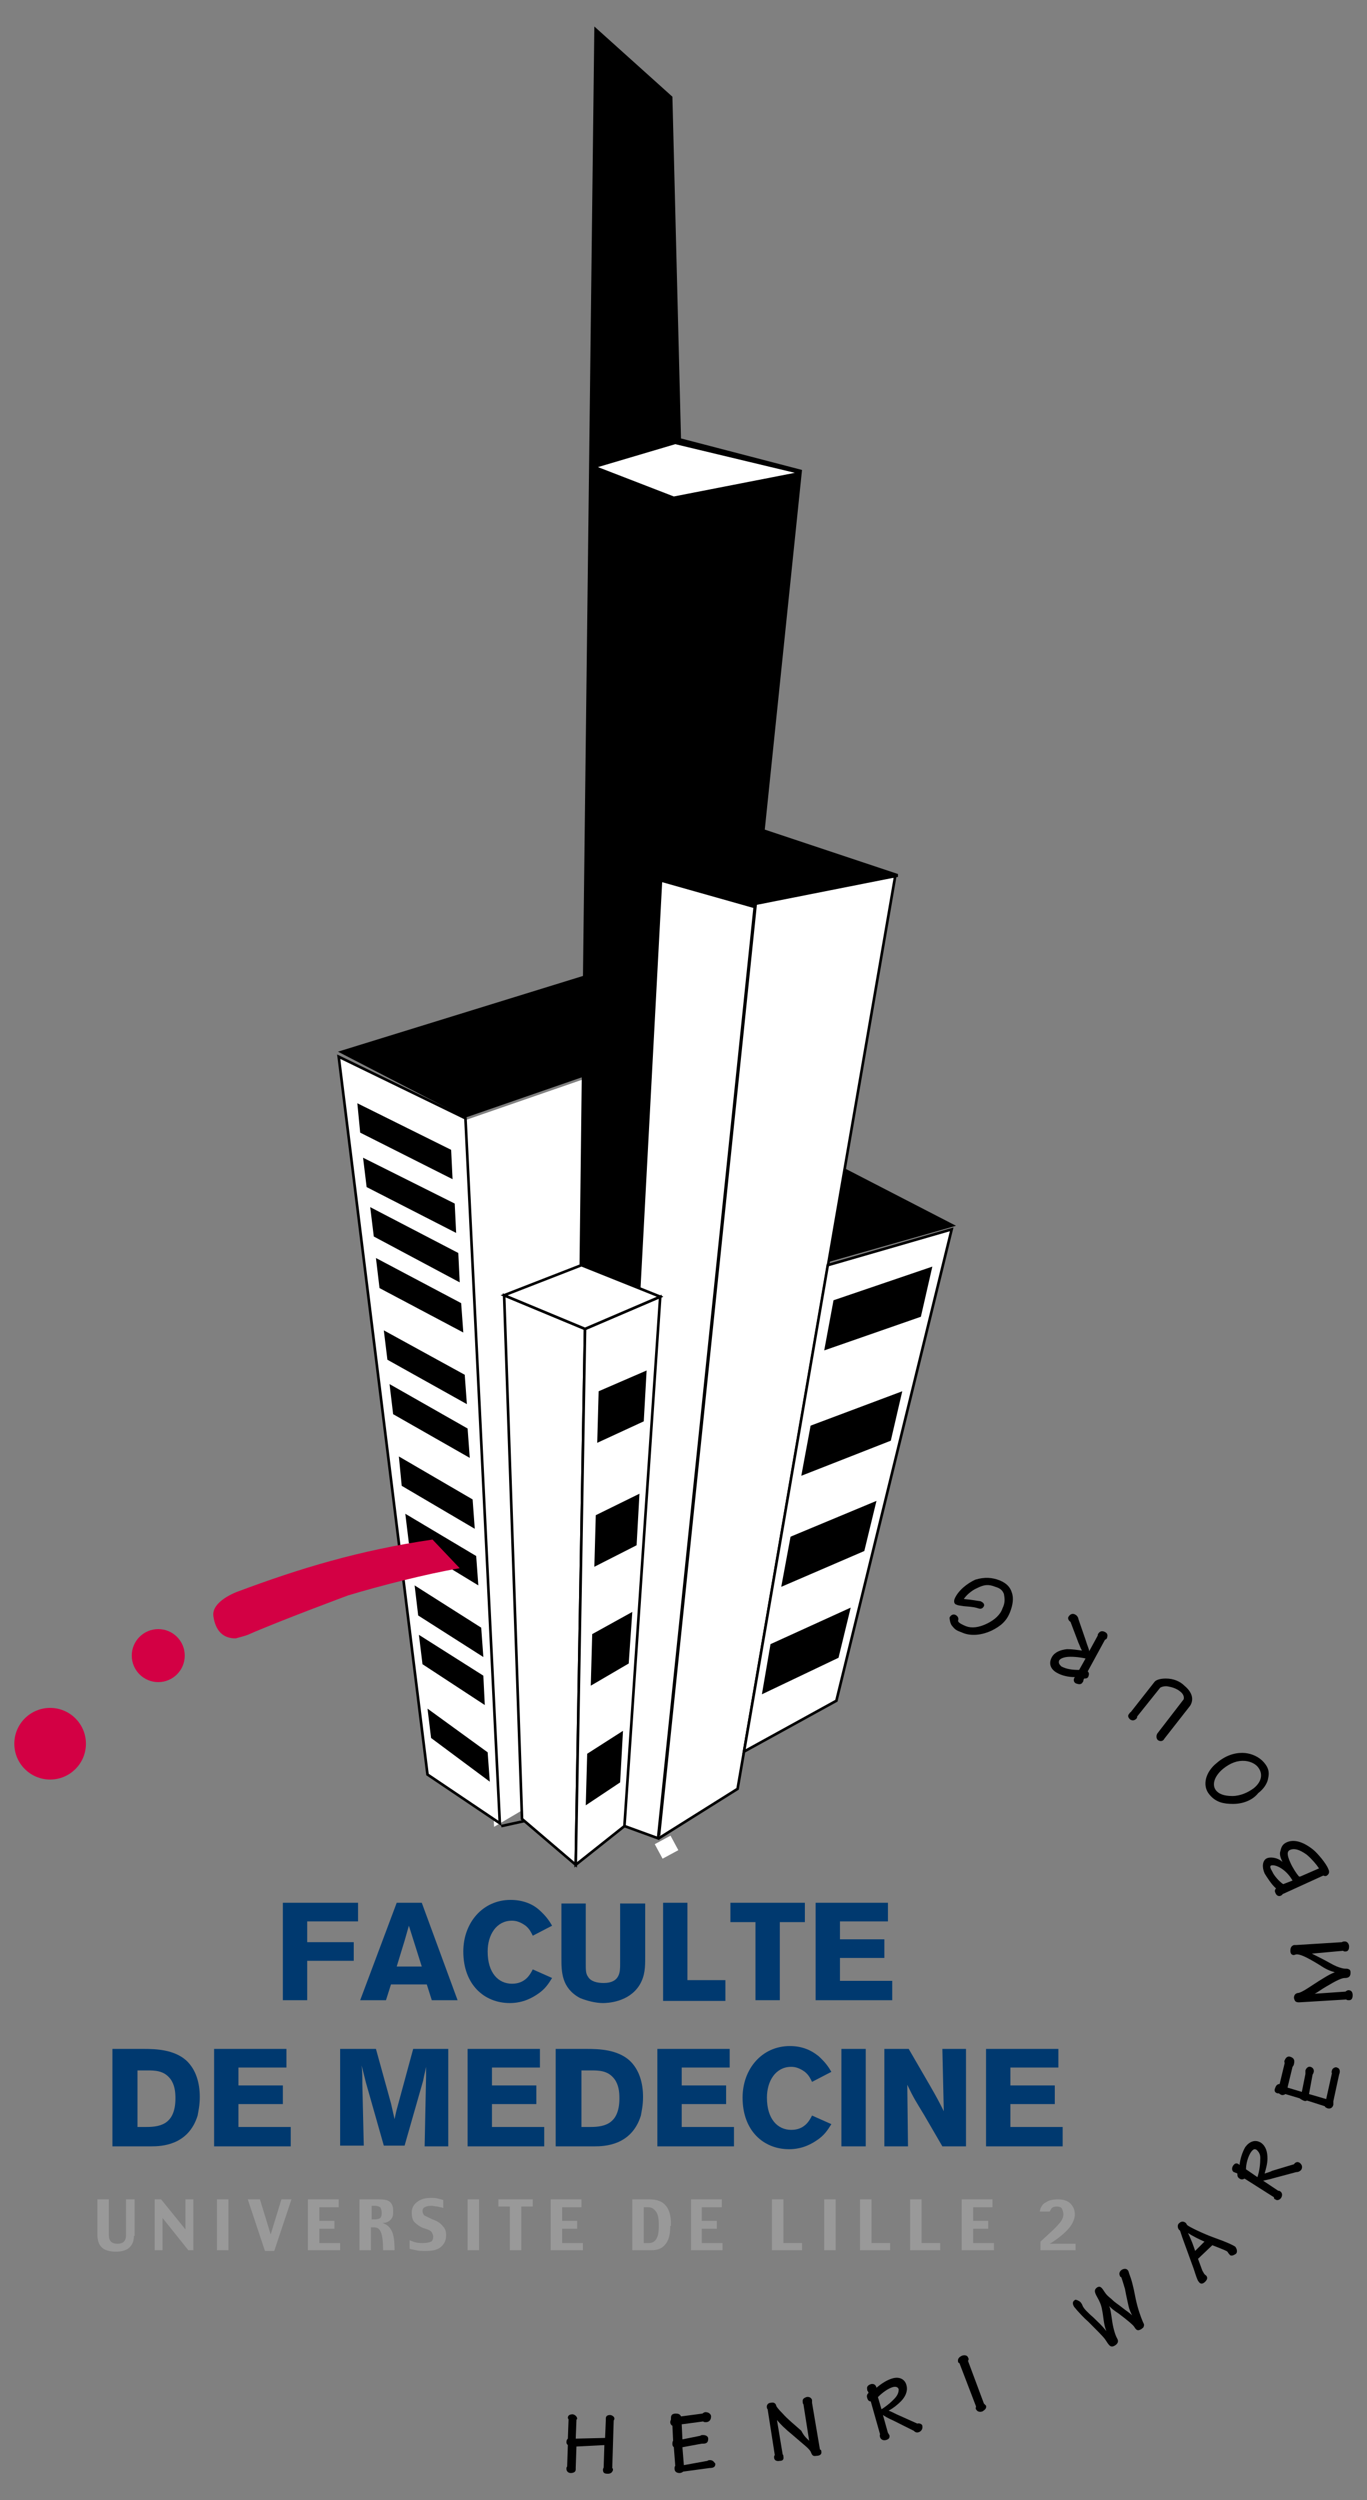 <?xml version="1.0" encoding="utf-8"?>
<!-- Generator: Adobe Illustrator 19.1.0, SVG Export Plug-In . SVG Version: 6.00 Build 0)  -->
<svg version="1.1" id="Calque_1" xmlns="http://www.w3.org/2000/svg" xmlns:xlink="http://www.w3.org/1999/xlink" x="0px" y="0px"
	 width="190.9px" height="349px" viewBox="0 0 190.9 349" style="enable-background:new 0 0 190.9 349;" xml:space="preserve">
<rect x="0" y="0" width="190.9" height="349" fill="#808080" stroke="none"/>
<style type="text/css">
	.st0{fill:#FFFFFF;}
	.st1{fill:#FFFFFF;stroke:#000000;stroke-width:0.367;}
	.st2{fill:#D30044;}
	.st3{fill:#00396F;}
	.st4{fill:none;stroke:#000000;stroke-width:0.367;}
	.st5{fill:#999999;}
</style>
<polygon class="st0" points="83.1,246.7 87.7,148.5 63.7,156.8 69,255 "/>
<polygon points="114.7,161.4 133.5,171.1 114.5,176.5 "/>
<polygon class="st1" points="92,256.6 103,249.7 125,122.4 103.7,116.6 90.6,255.9 "/>
<polygon class="st1" points="69.8,254.5 65,156.1 47.3,147.5 59.7,247.7 "/>
<polygon points="47.2,146.8 82.8,135.8 88.7,147.8 65,156 "/>
<polygon points="125.4,122.4 125.4,122 106.8,115.8 112,65.6 95.1,61.2 93.9,13.5 83,3.7 80,254 87.7,250.5 92.2,256.3 105.7,126.3 
	"/>
<polygon class="st1" points="91.9,256.6 105.4,126.6 92.3,122.9 85.3,254.2 "/>
<polygon class="st1" points="80.4,260.3 81.7,185.5 70.4,180.8 72.9,253.9 "/>
<polygon class="st1" points="92.2,181 81.7,185.5 80.4,260.3 87.2,254.9 "/>
<polygon class="st1" points="70.4,180.8 81.7,185.5 92.2,181 81.2,176.6 "/>
<polygon class="st1" points="103.9,244.5 115.6,176.6 132.9,171.6 116.8,237.4 "/>
<polygon points="83.6,194.2 83.4,201.4 89.9,198.4 90.3,191.3 "/>
<polygon points="83.2,211.5 83,218.7 88.9,215.7 89.3,208.5 "/>
<polygon points="82.7,228.1 82.5,235.3 87.8,232.2 88.3,225 "/>
<polygon points="82,244.8 81.8,252 86.6,248.8 87,241.6 "/>
<polygon points="63.2,164.6 63,160.5 49.9,154 50.3,158.1 "/>
<polygon points="63.7,172.1 63.5,168 50.7,161.6 51.2,165.7 "/>
<polygon points="64.2,179 64,174.9 51.7,168.5 52.2,172.6 "/>
<polygon points="64.7,186 64.4,181.9 52.5,175.6 53,179.8 "/>
<polygon points="65.2,196 64.9,191.9 53.6,185.7 54.1,189.8 "/>
<polygon points="65.6,203.5 65.3,199.4 54.4,193.2 54.9,197.4 "/>
<polygon points="66.3,213.4 66,209.3 55.7,203.3 56.1,207.4 "/>
<polygon points="66.8,221.3 66.5,217.2 56.6,211.3 57.1,215.4 "/>
<polygon points="67.5,231.3 67.2,227.2 57.9,221.3 58.4,225.5 "/>
<polygon points="67.7,238 67.5,233.9 58.5,228.2 59,232.3 "/>
<polygon points="68.4,248.7 68.1,244.6 59.7,238.5 60.2,242.6 "/>
<polygon points="116.4,181.5 115.1,188.5 128.6,183.8 130.2,176.8 "/>
<polygon points="113.2,199 111.9,206 124.4,201.1 126,194.2 "/>
<polygon points="110.4,214.5 109.1,221.5 120.7,216.5 122.4,209.5 "/>
<polygon points="107.6,229.5 106.4,236.5 117.1,231.4 118.8,224.4 "/>
<polygon class="st0" points="94.3,62 111,66 94.1,69.3 83.5,65.2 "/>
<circle class="st2" cx="22.1" cy="231.1" r="3.7"/>
<circle class="st2" cx="7" cy="243.4" r="5"/>
<path d="M84.4,341.3l-0.1,3.1c0,0.1-0.1,0.2-0.1,0.3c0,0.5,0.2,0.6,0.7,0.6c0.4,0,0.6-0.2,0.7-0.5c0-0.2,0-0.2-0.1-0.3l0.2-6.6
	c0-0.1,0.1-0.1,0.1-0.3c0-0.3-0.4-0.5-0.6-0.5c-0.3,0-0.6,0.1-0.6,0.5c0,0.2,0,0.2,0,0.3l-0.1,2.4l-4.1,0.1l0.1-2.6
	c0-0.1,0.1-0.1,0.1-0.2c0-0.2-0.2-0.5-0.6-0.6c-0.5,0-0.7,0.2-0.7,0.5c0,0,0,0.1,0.1,0.2l-0.1,2.7c-0.1,0.1-0.2,0.2-0.2,0.5
	c0,0.2,0.1,0.3,0.2,0.4l-0.1,3c-0.1,0.1-0.1,0.2-0.1,0.3c0,0.4,0.3,0.6,0.6,0.6c0.3,0,0.7-0.1,0.7-0.5c0-0.2,0-0.3,0-0.3l0.1-2.9
	L84.4,341.3z"/>
<path d="M98.8,343.5c0.1-0.1,0.2-0.1,0.4-0.1c0.4,0,0.6,0.4,0.7,0.5c0,0.4-0.2,0.6-0.8,0.6l-3.7,0.5c-0.1,0.1-0.3,0.2-0.5,0.2
	c-0.4,0-0.7-0.2-0.7-0.6c0-0.2,0-0.3,0.1-0.4l-0.2-2.6c-0.1-0.1-0.2-0.2-0.2-0.4c0-0.2,0-0.4,0.1-0.5l-0.1-2.1
	c-0.2-0.1-0.3-0.3-0.3-0.5c0-0.2,0.1-0.3,0.1-0.4c0-0.1,0-0.1,0-0.2c0-0.4,0.2-0.6,0.7-0.6c0.3,0,0.6,0.1,0.7,0.4l3-0.4
	c0.1-0.1,0.3-0.2,0.4-0.2c0.5,0,0.8,0.3,0.8,0.6c0,0.6-0.4,0.8-0.7,0.8c-0.2,0-0.3,0-0.4-0.1l-3,0.4l0.1,2.1l2.5-0.5
	c0.1-0.1,0.2-0.1,0.4-0.1c0.4,0,0.7,0.2,0.7,0.5c0,0.5-0.2,0.7-0.7,0.7c-0.1,0-0.2,0-0.2,0l-2.7,0.5l0.2,2.5L98.8,343.5z"/>
<path d="M113,340.7l-0.8-5.1c-0.1-0.1-0.1-0.2-0.1-0.3c-0.1-0.5,0.3-0.6,0.5-0.7c0.4-0.1,0.7,0.1,0.8,0.4c0,0.1,0,0.3,0,0.4l1.1,6.5
	c0.2,0.1,0.2,0.2,0.2,0.3c0.1,0.5-0.4,0.6-0.7,0.6c-0.5,0.1-0.6-0.1-0.8-0.6c-0.3-0.5-0.9-0.9-2.5-2.3c-1.1-0.9-1.7-1.5-2.2-2.1l0,0
	l0.8,4.8c0.1,0.1,0.1,0.2,0.1,0.3c0.1,0.5-0.2,0.6-0.5,0.6c-0.5,0.1-0.8-0.1-0.8-0.5c0-0.1,0-0.2,0.1-0.3l-1-6.4
	c-0.1-0.1-0.1-0.2-0.1-0.2c-0.1-0.4,0.2-0.7,0.5-0.7c0.4-0.1,0.7,0,0.8,0.4c0,0.1,0.3,0.5,0.9,1.1c0.7,0.8,1.6,1.5,2.6,2.4
	C112.3,340.1,112.7,340.4,113,340.7L113,340.7z"/>
<path d="M121.6,335.2c-0.2,0-0.4-0.1-0.5-0.5c-0.1-0.3,0-0.5,0.2-0.7l-0.1-0.2c-0.1-0.1-0.1-0.2-0.1-0.3c-0.1-0.4,0.2-0.6,0.5-0.7
	c0.3-0.1,0.7,0,0.8,0.5c0.7-0.6,1.5-1.1,2.2-1.3c1-0.3,1.8,0.1,2,1c0.2,0.8-0.2,1.6-0.8,2.2c-0.5,0.5-1,0.9-1.7,1.3
	c0.3,0.1,0.7,0.3,1.1,0.5l2.9,1.3c0.3-0.1,0.7,0.1,0.7,0.3c0.1,0.5-0.2,0.8-0.5,0.9c-0.3,0.1-0.5,0-0.7-0.2l-2.8-1.4
	c-0.9-0.4-1.2-0.6-1.5-0.8l0.7,2.5c0.1,0.1,0.1,0.2,0.2,0.3c0.1,0.4-0.1,0.6-0.5,0.7c-0.4,0.1-0.7-0.1-0.8-0.4c0-0.1-0.1-0.2,0-0.4
	L121.6,335.2z M123.1,336.3c0.8-0.5,1.6-1.2,2-1.7c0.4-0.5,0.4-0.9,0.4-1.1c-0.1-0.3-0.4-0.4-0.8-0.3c-0.7,0.2-1.5,0.8-2.1,1.4
	L123.1,336.3z"/>
<path d="M134,329.9c-0.1-0.1-0.2-0.1-0.2-0.2c-0.1-0.4,0.1-0.7,0.6-0.9c0.4-0.1,0.7,0,0.8,0.3c0.1,0.2,0.1,0.2,0,0.4
	c0,0,0,0.1,0,0.1l2.2,5.9c0.1,0.1,0.2,0.2,0.3,0.3c0.1,0.4-0.2,0.6-0.5,0.8c-0.3,0.1-0.7,0.1-0.9-0.3c-0.1-0.1,0-0.3,0-0.4
	L134,329.9z"/>
<path d="M151,321.5c0.1,0.1,0.2,0.4,0.2,0.4c0.2,0.4,0.7,0.9,1.5,1.6c0.7,0.7,1.1,1,1.8,1.9l0,0c-0.4-1-0.4-2.1-0.6-3
	c-0.1-0.6-0.3-1.1-0.7-1.8c-0.4-0.7-0.4-1,0-1.3c0.5-0.3,0.7,0.1,1.1,0.7c0.2,0.3,0.4,0.5,0.9,0.9c0.6,0.6,0.9,0.7,1.5,1.2
	c0.5,0.4,1,0.7,1.4,1.1l0,0c-0.3-0.6-0.4-0.9-0.5-1.3c-0.1-0.5-0.3-1.3-0.5-2.4c-0.2-0.7-0.4-1.3-0.5-1.6c-0.1-0.1-0.2-0.1-0.2-0.2
	c-0.2-0.4,0-0.7,0.3-0.9c0.2-0.1,0.6-0.2,0.8,0.1c0.1,0.1,0.1,0.2,0.2,0.5c0.3,0.8,0.5,1.4,0.9,3.5c0.3,1.4,0.7,2.5,1,3.2
	c0.2,0.4,0.2,0.4,0.1,0.7c0,0.1-0.2,0.2-0.3,0.3c-0.5,0.3-0.7,0.2-1-0.3c-0.2-0.3-0.8-0.8-2.1-1.8c-0.9-0.6-1.1-0.8-1.4-1.1l0,0
	c0.2,0.5,0.2,0.7,0.4,2c0.1,0.8,0.4,2,0.7,2.5c0.3,0.5,0,0.8-0.3,1c-0.5,0.3-0.7,0.1-1-0.3l-0.4-0.6c-0.3-0.4-1.2-1.3-2.3-2.4
	c-0.8-0.7-1.1-1.1-1.4-1.4c-0.2-0.2-0.5-0.6-0.6-0.7c-0.3-0.5-0.2-0.8,0.2-1C150.6,321.1,150.9,321.3,151,321.5z"/>
<path d="M167.3,315.3c0.6,1.6,0.6,1.7,0.7,1.8c0.1,0.2,0.2,0.4,0.4,0.5c0.3,0.3,0.2,0.6-0.1,0.9c-0.4,0.4-0.7,0.3-0.9,0
	c-0.2-0.2-0.4-0.9-0.7-1.8l-1.6-4.4c-0.3-0.9-0.3-1-0.4-1c-0.3-0.3-0.3-0.8,0-1c0.3-0.3,0.7-0.2,0.9,0c0.1,0.1,0.1,0.2,0.2,0.3
	c0.2,0.2,2.2,1.2,3.9,1.8c1.7,0.6,2.5,1,2.8,1.2c0.3,0.4,0.3,0.8,0.1,1c-0.3,0.2-0.7,0.4-0.9,0.1c-0.2-0.2-0.2-0.3-0.3-0.4
	c-0.1-0.1-0.3-0.2-2.1-0.9L167.3,315.3z M168.2,312.9c-0.7-0.3-1.7-0.8-2.3-1.2l0,0c0.5,1,0.8,1.9,1,2.5L168.2,312.9z"/>
<path d="M173.8,304.1c-0.2,0.1-0.4,0.2-0.7,0c-0.3-0.2-0.3-0.4-0.3-0.7l-0.2-0.1c-0.1,0-0.2-0.1-0.3-0.1c-0.3-0.2-0.3-0.6-0.1-0.9
	c0.2-0.3,0.5-0.5,0.9-0.1c0.1-0.9,0.4-1.8,0.8-2.5c0.6-0.8,1.4-1.1,2.2-0.6c0.7,0.5,0.9,1.3,0.9,2.2c0,0.7-0.2,1.4-0.4,2.1
	c0.3-0.1,0.7-0.2,1.1-0.4l3-0.9c0.2-0.3,0.5-0.4,0.8-0.2c0.4,0.3,0.4,0.7,0.2,1c-0.2,0.2-0.4,0.3-0.7,0.3l-3,0.8
	c-1,0.3-1.3,0.3-1.6,0.4l2.1,1.4c0.1,0,0.2,0,0.3,0.1c0.3,0.2,0.3,0.6,0.1,0.9c-0.2,0.3-0.6,0.4-0.8,0.2c-0.1,0-0.2-0.1-0.2-0.3
	L173.8,304.1z M175.6,303.9c0.3-0.9,0.4-1.9,0.4-2.7c0-0.6-0.3-0.9-0.5-1.1c-0.3-0.2-0.5-0.1-0.8,0.3c-0.4,0.6-0.7,1.6-0.7,2.4
	L175.6,303.9z"/>
<path d="M186,289.4c-0.1-0.2,0-0.3,0-0.4c0.1-0.4,0.6-0.5,0.7-0.4c0.4,0.1,0.5,0.5,0.3,1l-0.8,3.7c0,0.1,0,0.3,0,0.5
	c-0.1,0.4-0.4,0.6-0.8,0.5c-0.2-0.1-0.3-0.1-0.4-0.3l-2.5-0.8c-0.1,0.1-0.3,0.1-0.5,0c-0.2-0.1-0.4-0.2-0.5-0.3l-2-0.6
	c-0.1,0.1-0.4,0.2-0.6,0.1c-0.2-0.1-0.3-0.2-0.3-0.2c-0.1,0-0.1,0-0.2,0c-0.4-0.1-0.5-0.4-0.3-0.8c0.1-0.3,0.3-0.5,0.6-0.5l0.7-2.9
	c0-0.1-0.1-0.3,0-0.4c0.2-0.5,0.5-0.6,0.8-0.5c0.6,0.2,0.6,0.6,0.5,1c0,0.1-0.1,0.3-0.2,0.4l-0.7,2.9l2,0.6l0.5-2.5
	c0-0.2,0-0.3,0-0.5c0.1-0.3,0.4-0.6,0.7-0.5c0.4,0.1,0.6,0.5,0.4,0.9c0,0.1-0.1,0.1-0.1,0.2l-0.5,2.7l2.4,0.7L186,289.4z"/>
<path d="M183.2,272.7c1,0.5,1.8,0.9,2.5,1.3c0.7,0.4,1.2,0.6,1.6,0.7c0.3,0.1,0.5,0.1,0.8,0.1c0.5,0.1,0.5,0.3,0.5,0.6
	c0,0.6-0.4,0.7-0.8,0.7c-0.4,0-1.1,0.3-2.6,1.2c-0.7,0.4-1.2,0.8-1.6,1l0,0l4.3-0.3c0.1-0.1,0.3-0.2,0.4-0.2c0.5,0,0.6,0.4,0.6,0.7
	c0,0.5-0.2,0.7-0.5,0.7c-0.2,0-0.3,0-0.4-0.1l-6.6,0.4c-0.5,0-0.6-0.2-0.7-0.6c0-0.3,0.1-0.6,0.5-0.7c0.6,0,2-1.1,3.5-2
	c0.8-0.5,1.2-0.7,1.7-0.9l0,0c-0.7-0.2-1.2-0.4-2.1-1c-2.1-1.3-2.8-1.5-3.2-1.5c-0.1,0-0.1,0-0.4,0.1c-0.4,0-0.5-0.3-0.5-0.6
	c0-0.5,0.2-0.7,0.5-0.8c0.1,0,0.2,0,0.3,0l6.4-0.4c0.1-0.1,0.3-0.1,0.4-0.1c0.4,0,0.6,0.4,0.6,0.7c0,0.5-0.2,0.7-0.5,0.7
	c-0.2,0-0.3,0-0.3-0.1L183.2,272.7L183.2,272.7z"/>
<path d="M179.1,264.4c0,0.1-0.1,0.1-0.2,0.2c-0.4,0.2-0.7-0.1-0.8-0.4c-0.1-0.2-0.1-0.4,0.1-0.6c-0.6-0.5-1.3-1.6-1.6-2.1
	c-0.4-0.9-0.3-1.8,0.3-2.1c0.4-0.2,1.4-0.2,2.2,0.5l0,0c-0.4-0.8-0.4-1.2-0.3-1.5c0.1-0.4,0.2-0.9,0.8-1.2c1-0.5,2.3-0.2,3.8,1
	c0.6,0.5,1.8,1.9,2.1,2.7c0.2,0.4,0.1,0.7-0.2,0.9c-0.1,0.1-0.3,0.1-0.5,0L179.1,264.4z M180.5,262.5c-0.9-1.6-2.4-2.3-3-2.1
	c-0.2,0.1-0.1,0.4,0.2,0.9c0.2,0.5,1,1.4,1.5,1.7L180.5,262.5z M184.2,260.8c-0.4-0.6-1-1.3-1.7-1.9c-1.1-0.8-1.8-0.9-2.3-0.7
	c-0.5,0.2-0.5,0.7,0,1.8c0.3,0.7,0.9,1.6,1.1,1.8c0.1,0.2,0.2,0.2,0.6,0L184.2,260.8z"/>
<path d="M172.2,251.8c-1.3,0-2.4-0.2-3.3-1.3c-1.1-1.3-0.5-3.2,1-4.4c1.5-1.3,3-1.5,4-1.4c0.9,0.1,1.9,0.5,2.6,1.3
	c0.6,0.7,0.8,1.3,0.6,2.2c-0.1,0.7-0.6,1.5-1.4,2.1C175,251.2,173.7,251.8,172.2,251.8z M175.7,246.7c-0.3-0.4-0.9-0.8-1.8-0.9
	c-1.1-0.1-2.1,0.3-3.1,1.1c-1.2,1-1.6,2.2-1,3c0.4,0.5,1.1,0.8,2.3,0.8c1.1,0,2.2-0.5,3-1.1C176.2,248.7,176.4,247.6,175.7,246.7z"
	/>
<path d="M162.6,242.7c-0.2,0.4-0.6,0.4-0.9,0.2c-0.3-0.3-0.2-0.7-0.1-0.9l3.7-4.8c0.1-0.4-0.1-0.8-0.5-1.1c-0.5-0.4-1.1-0.6-1.7-0.7
	c-0.5-0.1-1,0.1-1.1,0.2l-3.2,4c0,0.1,0,0.2-0.1,0.3c-0.3,0.3-0.6,0.3-0.9,0.1c-0.2-0.2-0.4-0.5-0.1-0.8c0.1-0.1,0.1-0.2,0.2-0.2
	l3.3-4.2c0.2-0.3,0.8-0.5,1.6-0.5c1.1,0,2,0.4,2.6,1c1.2,1,1.3,2,0.8,2.8L162.6,242.7z"/>
<path d="M151.9,233.3c0.2,0.2,0.2,0.4,0.1,0.7c-0.1,0.3-0.4,0.3-0.6,0.3l-0.1,0.2c0,0.1,0,0.2-0.1,0.3c-0.2,0.4-0.6,0.3-0.9,0.2
	c-0.3-0.1-0.5-0.5-0.2-0.9c-0.9,0-1.8-0.2-2.5-0.6c-0.9-0.5-1.2-1.3-0.7-2.2c0.4-0.7,1.2-1,2.1-1.1c0.7,0,1.4,0.1,2.1,0.2
	c-0.2-0.3-0.3-0.7-0.5-1.1l-1.1-2.9c-0.3-0.2-0.4-0.5-0.3-0.7c0.3-0.5,0.7-0.5,1-0.3c0.2,0.1,0.4,0.4,0.4,0.6l1,2.9
	c0.3,1,0.5,1.3,0.5,1.6l1.2-2.2c0-0.1,0-0.2,0.1-0.3c0.2-0.3,0.5-0.4,0.9-0.2c0.4,0.2,0.4,0.5,0.3,0.8c0,0.1-0.1,0.2-0.3,0.3
	L151.9,233.3z M151.6,231.5c-0.9-0.2-2-0.3-2.7-0.2c-0.6,0.1-0.9,0.3-1,0.5c-0.1,0.3,0,0.5,0.3,0.8c0.7,0.4,1.6,0.5,2.5,0.5
	L151.6,231.5z"/>
<path d="M140.2,222.5c-0.2-0.5-0.5-0.8-1.2-1c-1-0.4-1.6-0.3-2.6,0.2c-0.7,0.3-1.5,1-1.8,1.5c1.2,0.1,2.1,0.3,2.3,0.3
	c0.5,0.2,0.6,0.5,0.5,0.7c-0.2,0.4-0.5,0.4-0.8,0.3c-0.3-0.1-0.6-0.2-2-0.3c-0.6-0.1-0.8-0.1-1-0.2c-0.4-0.1-0.4-0.5-0.3-0.8
	c0.5-1.2,1.8-2.2,2.9-2.7c1.3-0.4,2.4-0.3,3.4,0.1c1,0.4,1.5,1,1.7,1.7c0.3,0.8,0.1,1.8-0.2,2.6c-0.5,1.4-1.4,2.1-2.6,2.7
	c-1.7,0.8-3.2,0.7-4.1,0.3c-0.8-0.3-1-0.4-1.4-0.9c-0.3-0.3-0.4-1-0.4-1.2c0.2-0.4,0.5-0.5,0.8-0.4c0.4,0.2,0.5,0.5,0.4,0.8
	c0,0.1-0.1,0.3,1.1,0.8c0.8,0.3,1.8,0.2,3-0.4c1-0.5,1.8-1.2,2.1-2.1C140.4,223.7,140.3,223.1,140.2,222.5z"/>
<path class="st3" d="M50,265.6v2.6h-7.1v2.9h6.5v2.6h-6.5v5.5h-3.4v-13.6H50z"/>
<path class="st3" d="M58.9,265.6l5,13.6h-3.6l-0.7-2.2h-5l-0.7,2.2h-3.6l5.1-13.6H58.9z M57.1,268.8c-0.2,0.7-0.4,1.4-0.6,2.1
	c-0.3,1-0.8,2.6-1.1,3.6h3.5L57.1,268.8z"/>
<path class="st3" d="M77.1,276.1c-0.5,0.8-1,1.6-2.1,2.3c-0.6,0.4-1.9,1.2-3.8,1.2c-3.6,0-6.5-2.6-6.5-7.2c0-4,2.7-7.2,6.6-7.2
	c1.6,0,3,0.5,4,1.4c0.9,0.8,1.4,1.5,1.8,2.2l-2.7,1.4c-0.2-0.4-0.4-0.9-1-1.4c-0.7-0.5-1.3-0.7-1.9-0.7c-2.2,0-3.4,2-3.4,4.3
	c0,3,1.5,4.5,3.4,4.5c1.8,0,2.5-1.2,2.9-2L77.1,276.1z"/>
<path class="st3" d="M90.1,265.6v7.6c0,1.3,0,2.6-0.8,3.9c-1.5,2.4-4.5,2.5-5.1,2.5c-1,0-2.2-0.3-3.2-0.7c-2.6-1.4-2.6-3.7-2.6-5.6
	v-7.6h3.4v8.5c0,0.7,0,1.3,0.3,1.7c0.4,0.7,1.3,0.9,2.2,0.9c2.3,0,2.3-1.6,2.3-2.6v-8.5H90.1z"/>
<path class="st3" d="M92.6,265.6H96v10.8h5.3v2.9h-8.7V265.6z"/>
<path class="st3" d="M101.9,265.6h10.5v2.7h-3.5v10.9h-3.4v-10.9h-3.5V265.6z"/>
<path class="st3" d="M113.9,265.6H124v2.6h-6.7v2.5h6.2v2.6h-6.2v3.2h7.3v2.7h-10.7V265.6z"/>
<path class="st3" d="M15.8,286h4.3c1.7,0,4.2,0.1,5.9,1.6c1.4,1.3,1.9,3.2,1.9,5.1c0,1.2-0.2,2-0.3,2.6c-1.3,4.2-5.1,4.3-6.5,4.3
	h-5.4V286z M19.2,288.9v8h1c1.8,0,4.3-0.1,4.3-4c0-0.9-0.1-1.9-0.7-2.7c-0.9-1.2-2.2-1.2-3.3-1.2H19.2z"/>
<path class="st3" d="M29.9,286H40v2.6h-6.7v2.5h6.2v2.6h-6.2v3.2h7.3v2.7H29.9V286z"/>
<path class="st3" d="M62.6,286v13.6h-3.3l0.2-9.7l0-1.4l-0.1,0.5c-0.2,0.8-0.2,0.9-0.3,1.4l-2.6,9.1h-2.9l-2.5-8.8l-0.6-2.4
	c0.1,1.1,0.1,1.3,0.1,2.6l0.2,8.6h-3.3V286h5l2.1,7.6l0.5,2.2c0.2-0.9,0.2-1,0.4-1.7l2.2-8.1H62.6z"/>
<path class="st3" d="M65.3,286h10.1v2.6h-6.7v2.5h6.2v2.6h-6.2v3.2H76v2.7H65.3V286z"/>
<path class="st3" d="M77.7,286h4.3c1.7,0,4.2,0.1,5.9,1.6c1.4,1.3,1.9,3.2,1.9,5.1c0,1.2-0.2,2-0.3,2.6c-1.3,4.2-5.1,4.3-6.5,4.3
	h-5.4V286z M81.2,288.9v8h1c1.8,0,4.3-0.1,4.3-4c0-0.9-0.1-1.9-0.7-2.7c-0.9-1.2-2.2-1.2-3.3-1.2H81.2z"/>
<path class="st3" d="M91.8,286h10.1v2.6h-6.7v2.5h6.2v2.6h-6.2v3.2h7.3v2.7H91.8V286z"/>
<path class="st3" d="M116.1,296.5c-0.5,0.8-1,1.6-2.1,2.3c-0.6,0.4-1.9,1.2-3.8,1.2c-3.6,0-6.5-2.6-6.5-7.2c0-4,2.7-7.2,6.6-7.2
	c1.6,0,2.9,0.5,4,1.4c0.9,0.8,1.4,1.5,1.8,2.2l-2.7,1.4c-0.2-0.4-0.4-0.9-1-1.4c-0.7-0.5-1.3-0.7-1.9-0.7c-2.2,0-3.4,2-3.4,4.3
	c0,3,1.5,4.5,3.4,4.5c1.8,0,2.5-1.2,2.9-2L116.1,296.5z"/>
<path class="st3" d="M120.9,286v13.6h-3.4V286H120.9z"/>
<path class="st3" d="M123.6,286h3.3l2.9,5c1.1,1.9,1.4,2.5,2,3.7l-0.2-8.7h3.3v13.6h-3.3l-2.5-4.3c-1.2-2-1.5-2.4-2.4-4.3l0.1,8.6
	h-3.3V286z"/>
<path class="st3" d="M137.7,286h10.1v2.6h-6.7v2.5h6.2v2.6h-6.2v3.2h7.3v2.7h-10.7V286z"/>
<line class="st4" x1="70" y1="254.9" x2="73.2" y2="254.2"/>
<rect x="91.9" y="256.6" transform="matrix(0.475 0.88 -0.88 0.475 275.792 53.477)" class="st0" width="2.3" height="2.5"/>
<rect x="69.8" y="179" transform="matrix(0.455 0.89 -0.89 0.455 198.504 35.672)" class="st0" width="0.6" height="2.1"/>
<rect x="92.1" y="179.2" transform="matrix(-0.455 0.891 -0.891 -0.455 294.875 179.954)" class="st0" width="0.6" height="2.1"/>
<rect x="92.6" y="180.6" class="st0" width="0.6" height="0.8"/>
<rect x="69.2" y="180.4" class="st0" width="0.6" height="0.8"/>
<g>
	<path class="st2" d="M48.6,222.7c4.3-1.3,10.9-3,15.6-3.8l-3.8-4c-10.2,1.5-18.5,4-27.3,7.3c0,0-3.6,1.3-3.3,3.4
		c0.3,2.1,1.4,3.1,3.1,3.1c0,0,1.5-0.4,1.7-0.5C38.9,226.3,48.6,222.7,48.6,222.7z"/>
</g>
<g>
	<path class="st5" d="M18.7,312.1c0,0.7-0.2,1.2-0.6,1.6c-0.4,0.4-1.1,0.6-1.9,0.6c-0.9,0-1.6-0.2-2-0.6c-0.4-0.4-0.6-1-0.6-1.8V307
		h1.6v5c0,0.4,0.1,0.7,0.3,0.9c0.2,0.2,0.5,0.3,0.9,0.3c0.4,0,0.7-0.1,0.9-0.3c0.2-0.2,0.3-0.5,0.3-0.9v-5h1.2V312.1z"/>
	<path class="st5" d="M27,314.1h-0.7l-3.6-4.5v4.5h-1.1V307h0.9l3.4,4.2V307H27V314.1z"/>
	<path class="st5" d="M31.9,314.1h-1.6V307h1.6V314.1z"/>
	<path class="st5" d="M40.7,307l-2.4,7.2h-1.3l-2.4-7.2h1.7l1.5,4.9l1.5-4.9H40.7z"/>
	<path class="st5" d="M47.5,314.1H43V307h4.3v1.1h-2.7v1.9h2.1v1.1h-2.1v2h2.9V314.1z"/>
	<path class="st5" d="M55.1,314.1h-1.6c0-1.2-0.1-2-0.3-2.5c-0.2-0.5-0.5-0.7-1-0.7h-0.4v3.2h-1.6V307H53c0.7,0,1.2,0.1,1.5,0.4
		c0.3,0.3,0.4,0.7,0.4,1.1v0.4c0,0.4-0.1,0.7-0.4,1c-0.2,0.2-0.6,0.4-1.1,0.4c0.6,0.2,1,0.5,1.3,1.1C55,312,55.1,312.9,55.1,314.1z
		 M53.3,309v-0.2c0-0.3-0.1-0.5-0.2-0.7c-0.2-0.1-0.4-0.2-0.7-0.2h-0.5v1.9h0.4c0.4,0,0.7-0.1,0.8-0.2
		C53.2,309.5,53.3,309.3,53.3,309z"/>
	<path class="st5" d="M62.3,312c0,0.8-0.3,1.3-0.8,1.7c-0.5,0.4-1.2,0.5-2.1,0.5c-0.5,0-0.9,0-1.3-0.1c-0.4-0.1-0.6-0.1-0.9-0.2
		v-1.2c0.2,0.1,0.5,0.2,0.8,0.3c0.4,0.1,0.8,0.1,1.1,0.1c0.5,0,0.9-0.1,1.1-0.2c0.2-0.1,0.3-0.4,0.3-0.7c0-0.2-0.1-0.4-0.2-0.6
		c-0.1-0.2-0.5-0.4-1.2-0.6c-0.5-0.2-0.9-0.5-1.2-0.8c-0.3-0.3-0.4-0.8-0.4-1.4c0-0.5,0.2-1,0.7-1.4c0.5-0.4,1.1-0.6,1.9-0.6
		c0.4,0,0.8,0,1.1,0.1c0.3,0.1,0.5,0.1,0.7,0.2v1.1c-0.3-0.1-0.5-0.1-0.8-0.2c-0.3,0-0.6-0.1-0.9-0.1c-0.4,0-0.7,0.1-0.9,0.2
		c-0.2,0.1-0.3,0.3-0.3,0.5c0,0.3,0.1,0.4,0.2,0.6c0.1,0.1,0.6,0.3,1.2,0.6c0.6,0.2,1.1,0.5,1.4,0.9C62.2,311.1,62.3,311.5,62.3,312
		z"/>
	<path class="st5" d="M66.9,314.1h-1.6V307h1.6V314.1z"/>
	<path class="st5" d="M74.4,308h-1.6v6.1h-1.6V308h-1.6V307h4.8V308z"/>
	<path class="st5" d="M81.4,314.1h-4.5V307h4.3v1.1h-2.7v1.9h2.1v1.1h-2.1v2h2.9V314.1z"/>
	<path class="st5" d="M93.6,310.7c0,1.2-0.2,2-0.7,2.6c-0.5,0.6-1.1,0.8-2,0.8h-2.6V307h2.4c1.1,0,1.8,0.3,2.3,0.9
		c0.5,0.6,0.7,1.5,0.7,2.5V310.7z M92,310.7v-0.2c0-0.8-0.1-1.4-0.4-1.8c-0.3-0.4-0.6-0.6-1.1-0.6h-0.6v5h0.7c0.5,0,0.8-0.2,1-0.5
		C91.9,312.2,92,311.6,92,310.7z"/>
	<path class="st5" d="M101,314.1h-4.5V307h4.3v1.1H98v1.9h2.1v1.1H98v2h2.9V314.1z"/>
	<path class="st5" d="M112.1,314.1h-4.3V307h1.6v6.1h2.6V314.1z"/>
	<path class="st5" d="M116.7,314.1h-1.6V307h1.6V314.1z"/>
	<path class="st5" d="M124.4,314.1h-4.3V307h1.6v6.1h2.6V314.1z"/>
	<path class="st5" d="M131.4,314.1h-4.3V307h1.6v6.1h2.6V314.1z"/>
	<path class="st5" d="M138.8,314.1h-4.5V307h4.3v1.1h-2.7v1.9h2.1v1.1h-2.1v2h2.9V314.1z"/>
	<path class="st5" d="M150.2,314.1h-4.9v-1.2c1.2-1.1,2.1-1.9,2.5-2.4c0.5-0.5,0.7-1,0.7-1.4c0-0.3-0.1-0.6-0.2-0.8
		c-0.1-0.2-0.4-0.3-0.7-0.3c-0.4,0-0.6,0.1-0.7,0.2c-0.1,0.1-0.2,0.3-0.3,0.5h-1.4c0.1-0.6,0.4-1.1,0.9-1.3c0.4-0.3,1-0.4,1.7-0.4
		c0.7,0,1.3,0.2,1.7,0.6c0.4,0.4,0.6,0.9,0.6,1.5c0,0.6-0.3,1.3-0.8,1.9c-0.5,0.6-1.4,1.4-2.7,2.2h3.6V314.1z"/>
</g>
</svg>
